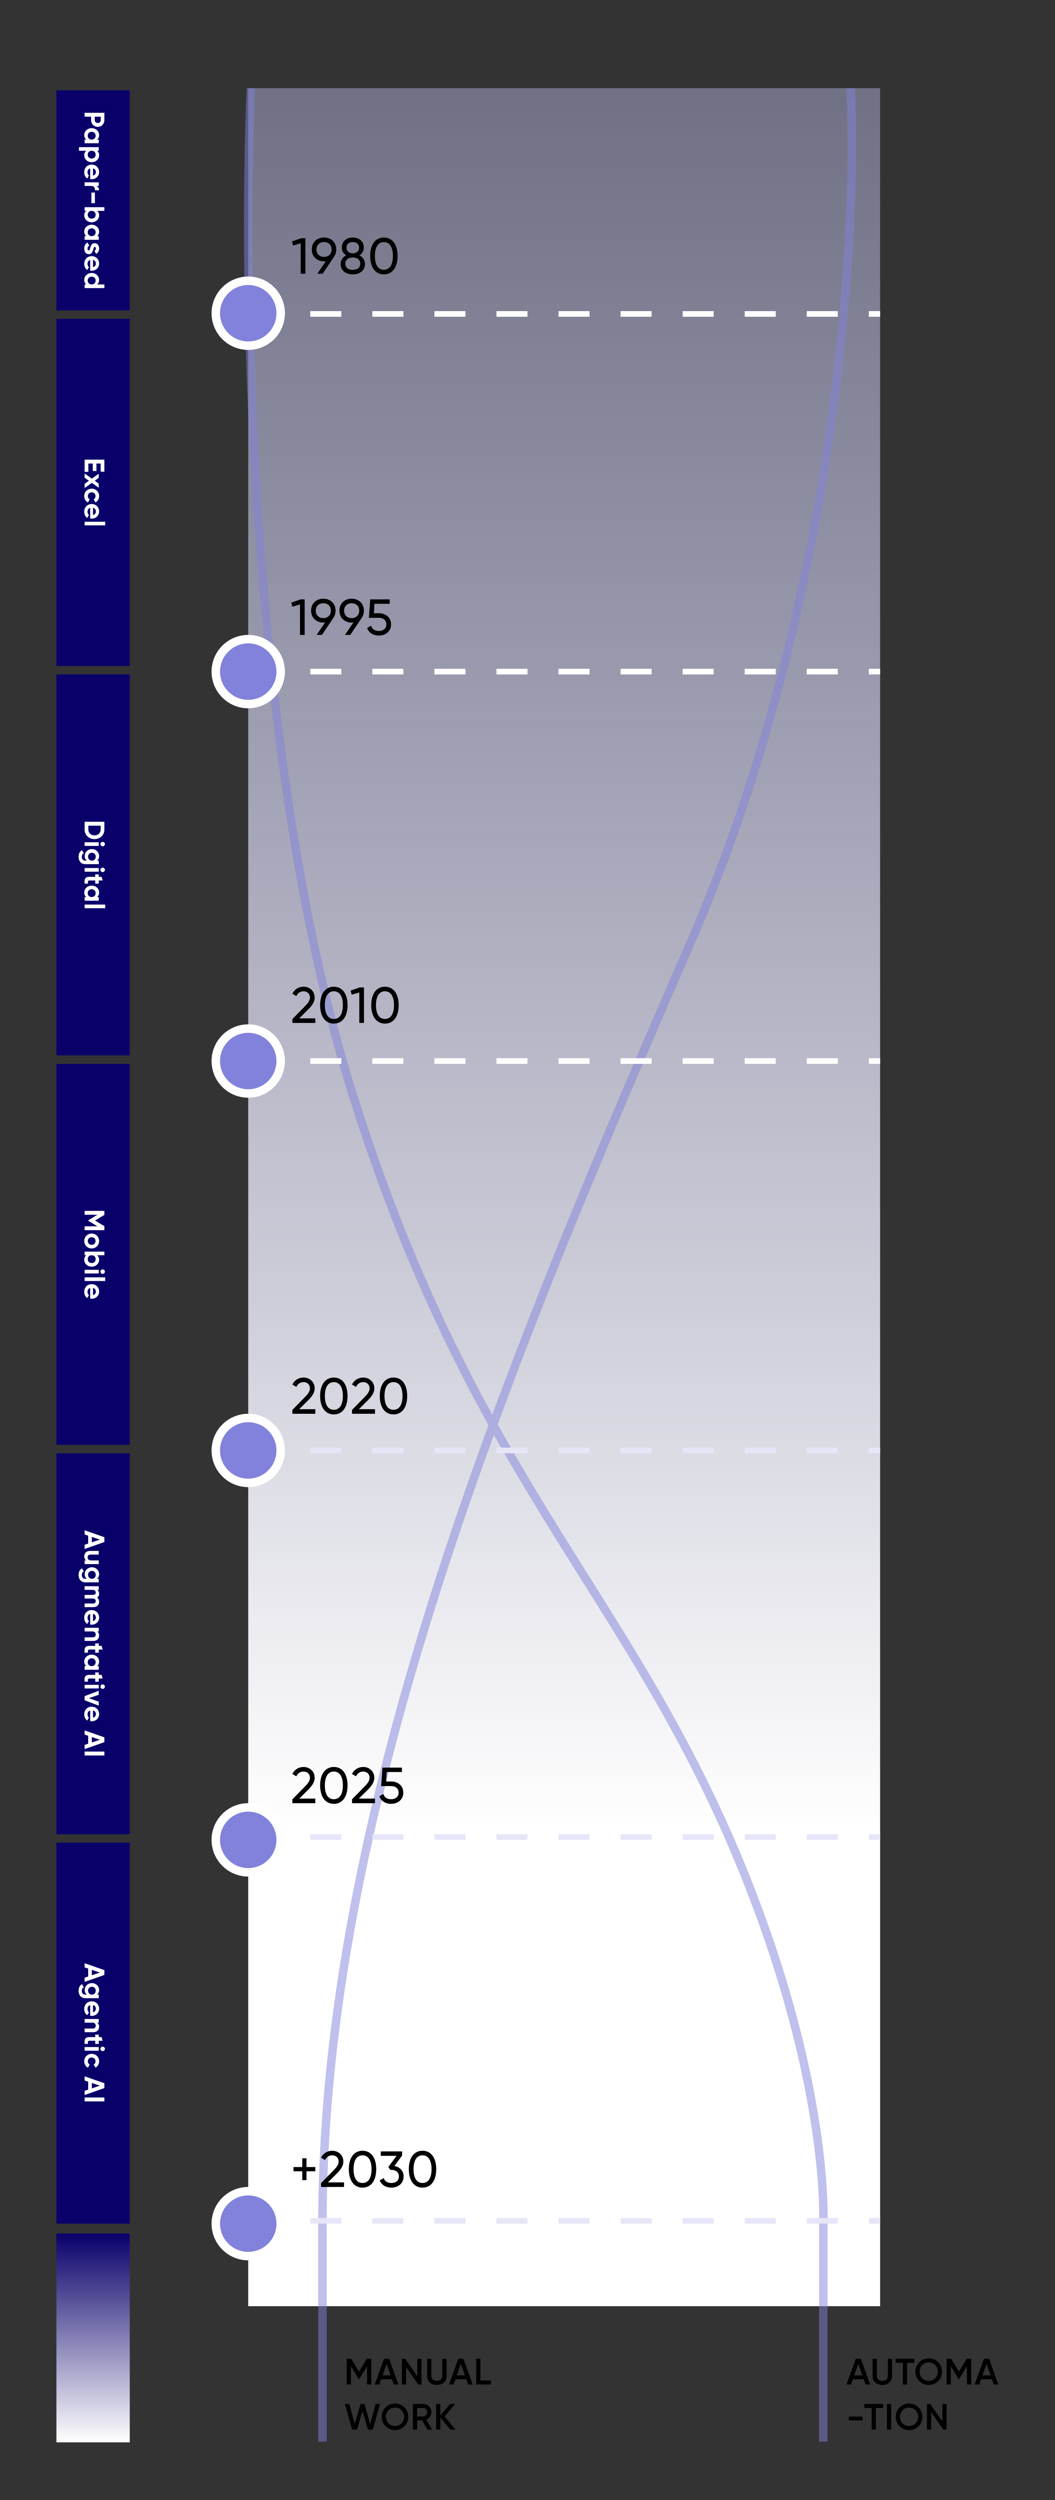 <svg width="374" height="886" viewBox="0 0 374 886" fill="none" xmlns="http://www.w3.org/2000/svg">
<rect x="0" y="0" width="374" height="886" fill="#333333" stroke="none"/>
<rect x="312" y="31.25" width="786" height="224" transform="rotate(90 312 31.25)" fill="url(#paint0_linear_7065_1232)"/>
<rect width="78" height="26" transform="translate(46 32) rotate(90)" fill="#09006A"/>
<path d="M37 42.581C37 43.931 35.96 44.971 34.65 44.971C33.34 44.971 32.3 43.931 32.3 42.581L32.3 41.351L30 41.351L30 39.971L37 39.971L37 42.581ZM33.59 42.581C33.59 43.171 34.05 43.601 34.65 43.601C35.26 43.601 35.71 43.171 35.71 42.581L35.71 41.351L33.59 41.351L33.59 42.581ZM35 49.478L35 50.768L30 50.768L30 49.478L30.59 49.478C30.14 49.118 29.86 48.578 29.86 47.848C29.86 46.518 31.01 45.418 32.5 45.418C33.99 45.418 35.14 46.518 35.14 47.848C35.14 48.578 34.86 49.118 34.41 49.478L35 49.478ZM31.09 48.088C31.09 48.888 31.66 49.478 32.5 49.478C33.34 49.478 33.91 48.888 33.91 48.088C33.91 47.298 33.34 46.708 32.5 46.708C31.66 46.708 31.09 47.298 31.09 48.088ZM35.14 55.047C35.14 56.388 33.99 57.487 32.5 57.487C31.01 57.487 29.86 56.388 29.86 55.047C29.86 54.318 30.13 53.788 30.59 53.428L28 53.428L28 52.138L35 52.138L35 53.428L34.41 53.428C34.87 53.788 35.14 54.318 35.14 55.047ZM31.09 54.807C31.09 55.608 31.66 56.197 32.5 56.197C33.34 56.197 33.91 55.608 33.91 54.807C33.91 54.017 33.34 53.428 32.5 53.428C31.66 53.428 31.09 54.017 31.09 54.807ZM31.97 59.687C31.31 59.867 31.03 60.417 31.03 61.097C31.03 61.597 31.24 61.997 31.53 62.217L30.93 63.257C30.25 62.787 29.86 62.037 29.86 61.077C29.86 59.397 31.01 58.337 32.5 58.337C33.99 58.337 35.14 59.407 35.14 60.977C35.14 62.457 33.97 63.507 32.5 63.507C32.31 63.507 32.14 63.487 31.97 63.457L31.97 59.687ZM32.97 59.667L32.97 62.217C33.69 62.057 33.98 61.517 33.98 60.977C33.98 60.287 33.61 59.817 32.97 59.667ZM34.14 65.898C34.82 66.158 35.1 66.788 35.1 67.418L33.66 67.418C33.74 66.748 33.44 65.898 32.39 65.898L30 65.898L30 64.608L35 64.608L35 65.898L34.14 65.898ZM32.4 68.237L33.64 68.237L33.64 71.987L32.4 71.987L32.4 68.237ZM35.14 76.336C35.14 77.676 33.99 78.776 32.5 78.776C31.01 78.776 29.86 77.676 29.86 76.336C29.86 75.606 30.13 75.076 30.59 74.716L30 74.716L30 73.426L37 73.426L37 74.716L34.41 74.716C34.87 75.076 35.14 75.606 35.14 76.336ZM31.09 76.096C31.09 76.896 31.66 77.486 32.5 77.486C33.34 77.486 33.91 76.896 33.91 76.096C33.91 75.306 33.34 74.716 32.5 74.716C31.66 74.716 31.09 75.306 31.09 76.096ZM35 83.686L35 84.975L30 84.975L30 83.686L30.59 83.686C30.14 83.326 29.86 82.785 29.86 82.055C29.86 80.725 31.01 79.626 32.5 79.626C33.99 79.626 35.14 80.725 35.14 82.055C35.14 82.785 34.86 83.326 34.41 83.686L35 83.686ZM31.09 82.296C31.09 83.096 31.66 83.686 32.5 83.686C33.34 83.686 33.91 83.096 33.91 82.296C33.91 81.505 33.34 80.915 32.5 80.915C31.66 80.915 31.09 81.505 31.09 82.296ZM33.58 87.496C32.84 87.496 33.3 90.076 31.46 90.076C30.38 90.076 29.86 89.136 29.86 88.066C29.86 87.066 30.28 86.326 31.05 85.966L31.68 87.086C31.27 87.226 31.03 87.566 31.03 88.066C31.03 88.476 31.17 88.756 31.46 88.756C32.19 88.756 31.79 86.176 33.55 86.176C34.57 86.176 35.14 87.046 35.14 88.076C35.14 88.886 34.77 89.586 34.08 89.976L33.48 88.876C33.8 88.726 33.99 88.446 33.99 88.076C33.99 87.756 33.85 87.496 33.58 87.496ZM31.97 92.127C31.31 92.308 31.03 92.858 31.03 93.537C31.03 94.037 31.24 94.438 31.53 94.657L30.93 95.698C30.25 95.228 29.86 94.478 29.86 93.517C29.86 91.838 31.01 90.778 32.5 90.778C33.99 90.778 35.14 91.847 35.14 93.418C35.14 94.897 33.97 95.948 32.5 95.948C32.31 95.948 32.14 95.927 31.97 95.897L31.97 92.127ZM32.97 92.108L32.97 94.657C33.69 94.498 33.98 93.957 33.98 93.418C33.98 92.728 33.61 92.257 32.97 92.108ZM37 100.799L37 102.089L30 102.089L30 100.799L30.59 100.799C30.13 100.439 29.86 99.909 29.86 99.179C29.86 97.839 31.01 96.739 32.5 96.739C33.99 96.739 35.14 97.839 35.14 99.179C35.14 99.909 34.87 100.439 34.41 100.799L37 100.799ZM31.09 99.419C31.09 100.209 31.66 100.799 32.5 100.799C33.34 100.799 33.91 100.209 33.91 99.419C33.91 98.619 33.34 98.029 32.5 98.029C31.66 98.029 31.09 98.619 31.09 99.419Z" fill="white"/>
<rect width="123" height="26" transform="translate(46 113) rotate(90)" fill="#09006A"/>
<path d="M31.32 164.265L31.32 167.215L30 167.215L30 162.885L37 162.885L37 167.165L35.68 167.165L35.68 164.265L34.19 164.265L34.19 166.915L32.89 166.915L32.89 164.265L31.32 164.265ZM30 172.938L30 171.448L31.52 170.368L30 169.278L30 167.788L32.55 169.618L35 167.868L35 169.358L33.59 170.368L35 171.378L35 172.858L32.56 171.108L30 172.938ZM29.86 175.81C29.86 174.29 31.01 173.17 32.5 173.17C33.99 173.17 35.14 174.29 35.14 175.81C35.14 176.79 34.62 177.64 33.85 178.05L33.2 176.94C33.61 176.74 33.87 176.31 33.87 175.8C33.87 175.03 33.3 174.46 32.5 174.46C31.71 174.46 31.14 175.03 31.14 175.8C31.14 176.32 31.39 176.75 31.8 176.95L31.16 178.07C30.38 177.64 29.86 176.79 29.86 175.81ZM31.97 179.964C31.31 180.144 31.03 180.694 31.03 181.374C31.03 181.874 31.24 182.274 31.53 182.494L30.93 183.534C30.25 183.064 29.86 182.314 29.86 181.354C29.86 179.674 31.01 178.614 32.5 178.614C33.99 178.614 35.14 179.684 35.14 181.254C35.14 182.734 33.97 183.784 32.5 183.784C32.31 183.784 32.14 183.764 31.97 183.734L31.97 179.964ZM32.97 179.944L32.97 182.494C33.69 182.334 33.98 181.794 33.98 181.254C33.98 180.564 33.61 180.094 32.97 179.944ZM30 184.885L37.3 184.885L37.3 186.175L30 186.175L30 184.885Z" fill="white"/>
<rect width="135" height="26" transform="translate(46 239) rotate(90)" fill="#09006A"/>
<path d="M37 293.993C37 295.923 35.47 297.363 33.5 297.363C31.53 297.363 30 295.923 30 293.993L30 291.213L37 291.213L37 293.993ZM31.32 293.993C31.32 295.203 32.21 296.043 33.5 296.043C34.79 296.043 35.68 295.203 35.68 293.993L35.68 292.593L31.32 292.593L31.32 293.993ZM35.6 299.122C35.6 298.692 35.96 298.332 36.39 298.332C36.82 298.332 37.19 298.692 37.19 299.122C37.19 299.562 36.82 299.922 36.39 299.922C35.96 299.922 35.6 299.562 35.6 299.122ZM30 298.482L35 298.482L35 299.772L30 299.772L30 298.482ZM35 304.983L35 306.243L30.24 306.243C28.6 306.243 27.86 304.953 27.86 303.633C27.86 302.563 28.27 301.703 29.08 301.263L29.71 302.363C29.32 302.573 29.01 302.903 29.01 303.673C29.01 304.483 29.45 304.983 30.24 304.983L30.78 304.983C30.31 304.633 30.02 304.093 30.02 303.383C30.02 301.963 31.17 300.893 32.58 300.893C33.98 300.893 35.14 301.963 35.14 303.383C35.14 304.093 34.85 304.633 34.38 304.983L35 304.983ZM31.21 303.583C31.21 304.393 31.78 304.983 32.58 304.983C33.37 304.983 33.94 304.393 33.94 303.583C33.94 302.773 33.37 302.183 32.58 302.183C31.78 302.183 31.21 302.773 31.21 303.583ZM35.6 308.252C35.6 307.822 35.96 307.462 36.39 307.462C36.82 307.462 37.19 307.822 37.19 308.252C37.19 308.692 36.82 309.052 36.39 309.052C35.96 309.052 35.6 308.692 35.6 308.252ZM30 307.612L35 307.612L35 308.902L30 308.902L30 307.612ZM33.76 313.143L33.76 312.013L31.68 312.013C31.14 312.013 31.13 312.403 31.17 313.143L30 313.143C29.8 311.333 30.33 310.723 31.68 310.723L33.76 310.723L33.76 309.853L35 309.853L35 310.723L36.01 310.723L36.4 312.013L35 312.013L35 313.143L33.76 313.143ZM35 317.896L35 319.186L30 319.186L30 317.896L30.59 317.896C30.14 317.536 29.86 316.996 29.86 316.266C29.86 314.936 31.01 313.836 32.5 313.836C33.99 313.836 35.14 314.936 35.14 316.266C35.14 316.996 34.86 317.536 34.41 317.896L35 317.896ZM31.09 316.506C31.09 317.306 31.66 317.896 32.5 317.896C33.34 317.896 33.91 317.306 33.91 316.506C33.91 315.716 33.34 315.126 32.5 315.126C31.66 315.126 31.09 315.716 31.09 316.506ZM30 320.556L37.3 320.556L37.3 321.846L30 321.846L30 320.556Z" fill="white"/>
<rect width="135" height="26" transform="translate(46 377) rotate(90)" fill="#09006A"/>
<path d="M37 435.948L30 435.948L30 434.578L34.54 434.578L31.29 432.608L31.29 432.448L34.53 430.478L30 430.478L30 429.098L37 429.098L37 430.518L33.69 432.528L37 434.528L37 435.948ZM29.86 439.773C29.86 438.303 31.01 437.133 32.5 437.133C33.99 437.133 35.14 438.303 35.14 439.773C35.14 441.243 33.99 442.423 32.5 442.423C31.01 442.423 29.86 441.243 29.86 439.773ZM31.12 439.773C31.12 440.543 31.69 441.133 32.5 441.133C33.31 441.133 33.88 440.543 33.88 439.773C33.88 439.013 33.31 438.423 32.5 438.423C31.69 438.423 31.12 439.013 31.12 439.773ZM35.14 446.44C35.14 447.78 33.99 448.88 32.5 448.88C31.01 448.88 29.86 447.78 29.86 446.44C29.86 445.71 30.13 445.18 30.59 444.82L30 444.82L30 443.53L37 443.53L37 444.82L34.41 444.82C34.87 445.18 35.14 445.71 35.14 446.44ZM31.09 446.2C31.09 447 31.66 447.59 32.5 447.59C33.34 447.59 33.91 447 33.91 446.2C33.91 445.41 33.34 444.82 32.5 444.82C31.66 444.82 31.09 445.41 31.09 446.2ZM35.6 450.63C35.6 450.2 35.96 449.84 36.39 449.84C36.82 449.84 37.19 450.2 37.19 450.63C37.19 451.07 36.82 451.43 36.39 451.43C35.96 451.43 35.6 451.07 35.6 450.63ZM30 449.99L35 449.99L35 451.28L30 451.28L30 449.99ZM30 452.661L37.3 452.661L37.3 453.951L30 453.951L30 452.661ZM31.97 456.421C31.31 456.601 31.03 457.151 31.03 457.831C31.03 458.331 31.24 458.731 31.53 458.951L30.93 459.991C30.25 459.521 29.86 458.771 29.86 457.811C29.86 456.131 31.01 455.071 32.5 455.071C33.99 455.071 35.14 456.141 35.14 457.711C35.14 459.191 33.97 460.241 32.5 460.241C32.31 460.241 32.14 460.221 31.97 460.191L31.97 456.421ZM32.97 456.401L32.97 458.951C33.69 458.791 33.98 458.251 33.98 457.711C33.98 457.021 33.61 456.551 32.97 456.401Z" fill="white"/>
<rect width="135" height="26" transform="translate(46 515) rotate(90)" fill="#09006A"/>
<path d="M30 547.412L31.26 546.992L31.26 544.202L30 543.782L30 542.292L37 544.742L37 546.452L30 548.912L30 547.412ZM32.55 544.642L32.55 546.562L35.41 545.602L32.55 544.642ZM35 552.983L35 554.273L30 554.273L30 552.983L30.56 552.983C30.11 552.683 29.86 552.163 29.86 551.493C29.86 550.433 30.6 549.603 31.93 549.603L35 549.603L35 550.893L32.09 550.893C31.41 550.893 31.06 551.303 31.06 551.883C31.06 552.513 31.43 552.983 32.3 552.983L35 552.983ZM35 559.484L35 560.744L30.24 560.744C28.6 560.744 27.86 559.454 27.86 558.134C27.86 557.064 28.27 556.204 29.08 555.764L29.71 556.864C29.32 557.074 29.01 557.404 29.01 558.174C29.01 558.984 29.45 559.484 30.24 559.484L30.78 559.484C30.31 559.134 30.02 558.594 30.02 557.884C30.02 556.464 31.17 555.394 32.58 555.394C33.98 555.394 35.14 556.464 35.14 557.884C35.14 558.594 34.85 559.134 34.38 559.484L35 559.484ZM31.21 558.084C31.21 558.894 31.78 559.484 32.58 559.484C33.37 559.484 33.94 558.894 33.94 558.084C33.94 557.274 33.37 556.684 32.58 556.684C31.78 556.684 31.21 557.274 31.21 558.084ZM35.14 567.644C35.14 568.784 34.33 569.534 33.08 569.534L30 569.534L30 568.244L32.99 568.244C33.58 568.244 33.94 567.944 33.94 567.404C33.94 566.834 33.56 566.474 32.81 566.474L30 566.474L30 565.184L32.99 565.184C33.58 565.184 33.94 564.884 33.94 564.344C33.94 563.794 33.56 563.404 32.81 563.404L30 563.404L30 562.114L35 562.114L35 563.404L34.47 563.404C34.89 563.684 35.14 564.154 35.14 564.794C35.14 565.414 34.88 565.874 34.42 566.154C34.87 566.464 35.14 566.964 35.14 567.644ZM31.97 571.92C31.31 572.1 31.03 572.65 31.03 573.33C31.03 573.83 31.24 574.23 31.53 574.45L30.93 575.49C30.25 575.02 29.86 574.27 29.86 573.31C29.86 571.63 31.01 570.57 32.5 570.57C33.99 570.57 35.14 571.64 35.14 573.21C35.14 574.69 33.97 575.74 32.5 575.74C32.31 575.74 32.14 575.72 31.97 575.69L31.97 571.92ZM32.97 571.9L32.97 574.45C33.69 574.29 33.98 573.75 33.98 573.21C33.98 572.52 33.61 572.05 32.97 571.9ZM35.14 579.62C35.14 580.68 34.4 581.51 33.07 581.51L30 581.51L30 580.22L32.91 580.22C33.59 580.22 33.94 579.81 33.94 579.23C33.94 578.6 33.57 578.13 32.7 578.13L30 578.13L30 576.84L35 576.84L35 578.13L34.44 578.13C34.89 578.43 35.14 578.95 35.14 579.62ZM33.76 585.672L33.76 584.542L31.68 584.542C31.14 584.542 31.13 584.932 31.17 585.672L30 585.672C29.8 583.862 30.33 583.252 31.68 583.252L33.76 583.252L33.76 582.382L35 582.382L35 583.252L36.01 583.252L36.4 584.542L35 584.542L35 585.672L33.76 585.672ZM35 590.425L35 591.715L30 591.715L30 590.425L30.59 590.425C30.14 590.065 29.86 589.525 29.86 588.795C29.86 587.465 31.01 586.365 32.5 586.365C33.99 586.365 35.14 587.465 35.14 588.795C35.14 589.525 34.86 590.065 34.41 590.425L35 590.425ZM31.09 589.035C31.09 589.835 31.66 590.425 32.5 590.425C33.34 590.425 33.91 589.835 33.91 589.035C33.91 588.245 33.34 587.655 32.5 587.655C31.66 587.655 31.09 588.245 31.09 589.035ZM33.76 595.945L33.76 594.815L31.68 594.815C31.14 594.815 31.13 595.205 31.17 595.945L30 595.945C29.8 594.135 30.33 593.525 31.68 593.525L33.76 593.525L33.76 592.655L35 592.655L35 593.525L36.01 593.525L36.4 594.815L35 594.815L35 595.945L33.76 595.945ZM35.6 597.694C35.6 597.264 35.96 596.904 36.39 596.904C36.82 596.904 37.19 597.264 37.19 597.694C37.19 598.134 36.82 598.494 36.39 598.494C35.96 598.494 35.6 598.134 35.6 597.694ZM30 597.054L35 597.054L35 598.344L30 598.344L30 597.054ZM35 603.015L35 604.435L30 602.535L30 601.065L35 599.165L35 600.585L31.5 601.795L35 603.015ZM31.97 606.152C31.31 606.332 31.03 606.882 31.03 607.562C31.03 608.062 31.24 608.462 31.53 608.682L30.93 609.722C30.25 609.252 29.86 608.502 29.86 607.542C29.86 605.862 31.01 604.802 32.5 604.802C33.99 604.802 35.14 605.872 35.14 607.442C35.14 608.922 33.97 609.972 32.5 609.972C32.31 609.972 32.14 609.952 31.97 609.922L31.97 606.152ZM32.97 606.132L32.97 608.682C33.69 608.522 33.98 607.982 33.98 607.442C33.98 606.752 33.61 606.282 32.97 606.132ZM30 618.332L31.26 617.912L31.26 615.122L30 614.702L30 613.212L37 615.662L37 617.372L30 619.832L30 618.332ZM32.55 615.562L32.55 617.482L35.41 616.522L32.55 615.562ZM37 620.712L37 622.092L30 622.092L30 620.712L37 620.712Z" fill="white"/>
<rect width="135" height="26" transform="translate(46 653) rotate(90)" fill="#09006A"/>
<path d="M30 700.829L31.26 700.409L31.26 697.619L30 697.199L30 695.709L37 698.159L37 699.869L30 702.329L30 700.829ZM32.55 698.059L32.55 699.979L35.41 699.019L32.55 698.059ZM35 706.842L35 708.102L30.24 708.102C28.6 708.102 27.86 706.812 27.86 705.492C27.86 704.422 28.27 703.562 29.08 703.122L29.71 704.222C29.32 704.432 29.01 704.762 29.01 705.532C29.01 706.342 29.45 706.842 30.24 706.842L30.78 706.842C30.31 706.492 30.02 705.952 30.02 705.242C30.02 703.822 31.17 702.752 32.58 702.752C33.98 702.752 35.14 703.822 35.14 705.242C35.14 705.952 34.85 706.492 34.38 706.842L35 706.842ZM31.21 705.442C31.21 706.252 31.78 706.842 32.58 706.842C33.37 706.842 33.94 706.252 33.94 705.442C33.94 704.632 33.37 704.042 32.58 704.042C31.78 704.042 31.21 704.632 31.21 705.442ZM31.97 710.562C31.31 710.742 31.03 711.292 31.03 711.972C31.03 712.472 31.24 712.872 31.53 713.092L30.93 714.132C30.25 713.662 29.86 712.912 29.86 711.952C29.86 710.272 31.01 709.212 32.5 709.212C33.99 709.212 35.14 710.282 35.14 711.852C35.14 713.332 33.97 714.382 32.5 714.382C32.31 714.382 32.14 714.362 31.97 714.332L31.97 710.562ZM32.97 710.542L32.97 713.092C33.69 712.932 33.98 712.392 33.98 711.852C33.98 711.162 33.61 710.692 32.97 710.542ZM35.14 718.262C35.14 719.322 34.4 720.152 33.07 720.152L30 720.152L30 718.862L32.91 718.862C33.59 718.862 33.94 718.452 33.94 717.872C33.94 717.242 33.57 716.772 32.7 716.772L30 716.772L30 715.482L35 715.482L35 716.772L34.44 716.772C34.89 717.072 35.14 717.592 35.14 718.262ZM33.76 724.314L33.76 723.184L31.68 723.184C31.14 723.184 31.13 723.574 31.17 724.314L30 724.314C29.8 722.504 30.33 721.894 31.68 721.894L33.76 721.894L33.76 721.024L35 721.024L35 721.894L36.01 721.894L36.4 723.184L35 723.184L35 724.314L33.76 724.314ZM35.6 726.063C35.6 725.633 35.96 725.273 36.39 725.273C36.82 725.273 37.19 725.633 37.19 726.063C37.19 726.503 36.82 726.863 36.39 726.863C35.96 726.863 35.6 726.503 35.6 726.063ZM30 725.423L35 725.423L35 726.713L30 726.713L30 725.423ZM29.86 730.474C29.86 728.954 31.01 727.834 32.5 727.834C33.99 727.834 35.14 728.954 35.14 730.474C35.14 731.454 34.62 732.304 33.85 732.714L33.2 731.604C33.61 731.404 33.87 730.974 33.87 730.464C33.87 729.694 33.3 729.124 32.5 729.124C31.71 729.124 31.14 729.694 31.14 730.464C31.14 730.984 31.39 731.414 31.8 731.614L31.16 732.734C30.38 732.304 29.86 731.454 29.86 730.474ZM30 740.915L31.26 740.495L31.26 737.705L30 737.285L30 735.795L37 738.245L37 739.955L30 742.415L30 740.915ZM32.55 738.145L32.55 740.065L35.41 739.105L32.55 738.145ZM37 743.295L37 744.675L30 744.675L30 743.295L37 743.295Z" fill="white"/>
<rect width="74" height="26" transform="translate(46 791.5) rotate(90)" fill="url(#paint1_linear_7065_1232)"/>
<path d="M306.838 845L306.201 843.167H302.327L301.69 845H300.065L303.367 835.9H305.161L308.45 845H306.838ZM302.821 841.763H305.707L304.264 837.655L302.821 841.763ZM312.789 845.169C310.787 845.169 309.344 843.947 309.344 841.984V835.9H310.839V841.893C310.839 842.959 311.45 843.713 312.789 843.713C314.128 843.713 314.739 842.959 314.739 841.893V835.9H316.234V841.984C316.234 843.947 314.778 845.169 312.789 845.169ZM324.128 835.9V837.33H321.567V845H320.072V837.33H317.498V835.9H324.128ZM329.237 845.169C326.611 845.169 324.518 843.089 324.518 840.45C324.518 837.811 326.611 835.731 329.237 835.731C331.876 835.731 333.956 837.811 333.956 840.45C333.956 843.089 331.876 845.169 329.237 845.169ZM329.237 843.713C331.057 843.713 332.461 842.322 332.461 840.45C332.461 838.578 331.057 837.187 329.237 837.187C327.417 837.187 326.013 838.578 326.013 840.45C326.013 842.322 327.417 843.713 329.237 843.713ZM344.29 835.9V845H342.795V838.513L340.026 843.089H339.844L337.075 838.5V845H335.58V835.9H337.192L339.935 840.45L342.691 835.9H344.29ZM352.292 845L351.655 843.167H347.781L347.144 845H345.519L348.821 835.9H350.615L353.904 845H352.292ZM348.275 841.763H351.161L349.718 837.655L348.275 841.763ZM300.91 857.724V856.372H305.72V857.724H300.91ZM313.065 851.9V853.33H310.504V861H309.009V853.33H306.435V851.9H313.065ZM314.43 851.9H315.925V861H314.43V851.9ZM322.267 861.169C319.641 861.169 317.548 859.089 317.548 856.45C317.548 853.811 319.641 851.731 322.267 851.731C324.906 851.731 326.986 853.811 326.986 856.45C326.986 859.089 324.906 861.169 322.267 861.169ZM322.267 859.713C324.087 859.713 325.491 858.322 325.491 856.45C325.491 854.578 324.087 853.187 322.267 853.187C320.447 853.187 319.043 854.578 319.043 856.45C319.043 858.322 320.447 859.713 322.267 859.713ZM334.07 851.9H335.565V861H334.395L330.105 854.825V861H328.61V851.9H329.78L334.07 858.075V851.9Z" fill="black"/>
<path d="M131.62 835.9V845H130.125V838.513L127.356 843.089H127.174L124.405 838.5V845H122.91V835.9H124.522L127.265 840.45L130.021 835.9H131.62ZM139.622 845L138.985 843.167H135.111L134.474 845H132.849L136.151 835.9H137.945L141.234 845H139.622ZM135.605 841.763H138.491L137.048 837.655L135.605 841.763ZM147.933 835.9H149.428V845H148.258L143.968 838.825V845H142.473V835.9H143.643L147.933 842.075V835.9ZM154.859 845.169C152.857 845.169 151.414 843.947 151.414 841.984V835.9H152.909V841.893C152.909 842.959 153.52 843.713 154.859 843.713C156.198 843.713 156.809 842.959 156.809 841.893V835.9H158.304V841.984C158.304 843.947 156.848 845.169 154.859 845.169ZM165.958 845L165.321 843.167H161.447L160.81 845H159.185L162.487 835.9H164.281L167.57 845H165.958ZM161.941 841.763H164.827L163.384 837.655L161.941 841.763ZM170.304 843.57H174.009V845H168.809V835.9H170.304V843.57ZM124.834 861L122.26 851.9H123.833L125.744 859.011L127.811 851.9H129.189L131.243 859.011L133.154 851.9H134.727L132.153 861H130.424L128.5 854.357L126.563 861H124.834ZM140.028 861.169C137.402 861.169 135.309 859.089 135.309 856.45C135.309 853.811 137.402 851.731 140.028 851.731C142.667 851.731 144.747 853.811 144.747 856.45C144.747 859.089 142.667 861.169 140.028 861.169ZM140.028 859.713C141.848 859.713 143.252 858.322 143.252 856.45C143.252 854.578 141.848 853.187 140.028 853.187C138.208 853.187 136.804 854.578 136.804 856.45C136.804 858.322 138.208 859.713 140.028 859.713ZM151.557 861L149.633 857.685H147.865V861H146.37V851.9H150.01C151.635 851.9 152.935 853.2 152.935 854.825C152.935 855.995 152.194 857.035 151.128 857.464L153.195 861H151.557ZM147.865 853.304V856.346H150.01C150.803 856.346 151.44 855.67 151.44 854.825C151.44 853.967 150.803 853.304 150.01 853.304H147.865ZM161.467 861H159.686L156.098 856.671V861H154.603V851.9H156.098V855.982L159.556 851.9H161.337L157.658 856.333L161.467 861Z" fill="black"/>
<path opacity="0.5" d="M301.557 31.25C304.168 82.781 296.484 215.46 244.86 333.931C180.33 482.02 114.308 640.615 114.308 788.204L114.308 865.25M88.944 31.25C85.836 101.626 88.646 271.294 124.753 386.963C169.886 531.55 228.448 567.071 269.105 677.638C294.125 745.678 291.859 788.204 291.859 788.204L291.859 865.25" stroke="#8282DC" stroke-width="3"/>
<line x1="88" y1="111.25" x2="312" y2="111.25" stroke="white" stroke-width="2" stroke-dasharray="11 11"/>
<line x1="88" y1="238" x2="312" y2="238" stroke="white" stroke-width="2" stroke-dasharray="11 11"/>
<line x1="88" y1="376" x2="312" y2="376" stroke="white" stroke-width="2" stroke-dasharray="11 11"/>
<line x1="88" y1="514" x2="312" y2="514" stroke="#E6E6F8" stroke-width="2" stroke-dasharray="11 11"/>
<line x1="88" y1="651" x2="312" y2="651" stroke="#E6E6F8" stroke-width="2" stroke-dasharray="11 11"/>
<line x1="88" y1="787" x2="312" y2="787" stroke="#E6E6F8" stroke-width="2" stroke-dasharray="11 11"/>
<circle cx="88" cy="376" r="11.5" transform="rotate(90 88 376)" fill="#8282DC" stroke="white" stroke-width="3"/>
<circle cx="88" cy="514" r="11.5" transform="rotate(90 88 514)" fill="#8282DC" stroke="white" stroke-width="3"/>
<circle cx="88" cy="652" r="11.5" transform="rotate(90 88 652)" fill="#8282DC" stroke="white" stroke-width="3"/>
<circle cx="88" cy="788" r="11.5" transform="rotate(90 88 788)" fill="#8282DC" stroke="white" stroke-width="3"/>
<circle cx="88" cy="238" r="11.5" transform="rotate(90 88 238)" fill="#8282DC" stroke="white" stroke-width="3"/>
<circle cx="88" cy="111" r="11.5" transform="rotate(90 88 111)" fill="#8282DC" stroke="white" stroke-width="3"/>
<path d="M106.812 84.4H108.252V97H106.596V86.2L103.914 86.992L103.5 85.552L106.812 84.4ZM119.204 88.396C119.204 89.386 118.934 90.232 118.43 90.934H118.448L114.38 97H112.49L115.478 92.59C115.28 92.608 115.082 92.626 114.866 92.626C112.328 92.626 110.528 90.898 110.528 88.396C110.528 85.894 112.328 84.166 114.866 84.166C117.404 84.166 119.204 85.894 119.204 88.396ZM112.184 88.396C112.184 89.998 113.282 91.042 114.866 91.042C116.45 91.042 117.548 89.998 117.548 88.396C117.548 86.794 116.45 85.768 114.866 85.768C113.282 85.768 112.184 86.812 112.184 88.396ZM127.414 90.484C128.62 91.096 129.376 92.176 129.376 93.544C129.376 95.902 127.522 97.234 125.056 97.234C122.608 97.234 120.754 95.902 120.754 93.544C120.754 92.176 121.51 91.096 122.716 90.484C121.798 89.908 121.168 88.972 121.168 87.73C121.168 85.318 123.076 84.166 125.056 84.166C127.054 84.166 128.962 85.318 128.962 87.73C128.962 88.972 128.332 89.908 127.414 90.484ZM125.056 85.768C123.886 85.768 122.824 86.362 122.824 87.766C122.824 89.098 123.886 89.782 125.056 89.782C126.244 89.782 127.288 89.098 127.288 87.766C127.288 86.362 126.244 85.768 125.056 85.768ZM125.056 95.632C126.604 95.632 127.72 94.894 127.72 93.436C127.72 91.996 126.604 91.258 125.056 91.258C123.526 91.258 122.41 91.996 122.41 93.436C122.41 94.894 123.526 95.632 125.056 95.632ZM136.084 97.234C132.97 97.234 131.224 94.588 131.224 90.7C131.224 86.812 132.97 84.166 136.084 84.166C139.216 84.166 140.944 86.812 140.944 90.7C140.944 94.588 139.216 97.234 136.084 97.234ZM136.084 95.596C138.118 95.596 139.288 93.832 139.288 90.7C139.288 87.568 138.118 85.786 136.084 85.786C134.05 85.786 132.898 87.568 132.898 90.7C132.898 93.832 134.05 95.596 136.084 95.596Z" fill="black"/>
<path d="M106.564 212.4H108.004V225H106.348V214.2L103.666 214.992L103.252 213.552L106.564 212.4ZM118.956 216.396C118.956 217.386 118.686 218.232 118.182 218.934H118.2L114.132 225H112.242L115.23 220.59C115.032 220.608 114.834 220.626 114.618 220.626C112.08 220.626 110.28 218.898 110.28 216.396C110.28 213.894 112.08 212.166 114.618 212.166C117.156 212.166 118.956 213.894 118.956 216.396ZM111.936 216.396C111.936 217.998 113.034 219.042 114.618 219.042C116.202 219.042 117.3 217.998 117.3 216.396C117.3 214.794 116.202 213.768 114.618 213.768C113.034 213.768 111.936 214.812 111.936 216.396ZM129.002 216.396C129.002 217.386 128.732 218.232 128.228 218.934H128.246L124.178 225H122.288L125.276 220.59C125.078 220.608 124.88 220.626 124.664 220.626C122.126 220.626 120.326 218.898 120.326 216.396C120.326 213.894 122.126 212.166 124.664 212.166C127.202 212.166 129.002 213.894 129.002 216.396ZM121.982 216.396C121.982 217.998 123.08 219.042 124.664 219.042C126.248 219.042 127.346 217.998 127.346 216.396C127.346 214.794 126.248 213.768 124.664 213.768C123.08 213.768 121.982 214.812 121.982 216.396ZM134.376 217.314C136.626 217.314 138.624 218.7 138.624 221.274C138.624 223.83 136.572 225.234 134.304 225.234C132.45 225.234 130.758 224.334 130.146 222.534L131.568 221.724C131.91 222.966 132.936 223.596 134.304 223.596C135.834 223.596 136.968 222.768 136.968 221.274C136.968 219.762 135.834 218.934 134.34 218.934H130.776L131.244 212.4H138.138V213.966H132.756L132.54 217.314H134.376Z" fill="black"/>
<path d="M103.648 362.5V361.132L108.094 356.596C109.084 355.606 109.876 354.598 109.876 353.536C109.876 352.06 108.814 351.286 107.644 351.286C106.492 351.286 105.592 351.844 105.052 352.978L103.648 352.15C104.458 350.476 105.988 349.666 107.626 349.666C109.588 349.666 111.55 351.034 111.55 353.518C111.55 355.084 110.542 356.434 109.3 357.676L106.078 360.88H111.784V362.5H103.648ZM118.346 362.734C115.232 362.734 113.486 360.088 113.486 356.2C113.486 352.312 115.232 349.666 118.346 349.666C121.478 349.666 123.206 352.312 123.206 356.2C123.206 360.088 121.478 362.734 118.346 362.734ZM118.346 361.096C120.38 361.096 121.55 359.332 121.55 356.2C121.55 353.068 120.38 351.286 118.346 351.286C116.312 351.286 115.16 353.068 115.16 356.2C115.16 359.332 116.312 361.096 118.346 361.096ZM127.587 349.9H129.027V362.5H127.371V351.7L124.689 352.492L124.275 351.052L127.587 349.9ZM136.469 362.734C133.355 362.734 131.609 360.088 131.609 356.2C131.609 352.312 133.355 349.666 136.469 349.666C139.601 349.666 141.329 352.312 141.329 356.2C141.329 360.088 139.601 362.734 136.469 362.734ZM136.469 361.096C138.503 361.096 139.673 359.332 139.673 356.2C139.673 353.068 138.503 351.286 136.469 351.286C134.435 351.286 133.283 353.068 133.283 356.2C133.283 359.332 134.435 361.096 136.469 361.096Z" fill="black"/>
<path d="M103.648 501V499.632L108.094 495.096C109.084 494.106 109.876 493.098 109.876 492.036C109.876 490.56 108.814 489.786 107.644 489.786C106.492 489.786 105.592 490.344 105.052 491.478L103.648 490.65C104.458 488.976 105.988 488.166 107.626 488.166C109.588 488.166 111.55 489.534 111.55 492.018C111.55 493.584 110.542 494.934 109.3 496.176L106.078 499.38H111.784V501H103.648ZM118.346 501.234C115.232 501.234 113.486 498.588 113.486 494.7C113.486 490.812 115.232 488.166 118.346 488.166C121.478 488.166 123.206 490.812 123.206 494.7C123.206 498.588 121.478 501.234 118.346 501.234ZM118.346 499.596C120.38 499.596 121.55 497.832 121.55 494.7C121.55 491.568 120.38 489.786 118.346 489.786C116.312 489.786 115.16 491.568 115.16 494.7C115.16 497.832 116.312 499.596 118.346 499.596ZM124.794 501V499.632L129.24 495.096C130.23 494.106 131.022 493.098 131.022 492.036C131.022 490.56 129.96 489.786 128.79 489.786C127.638 489.786 126.738 490.344 126.198 491.478L124.794 490.65C125.604 488.976 127.134 488.166 128.772 488.166C130.734 488.166 132.696 489.534 132.696 492.018C132.696 493.584 131.688 494.934 130.446 496.176L127.224 499.38H132.93V501H124.794ZM139.492 501.234C136.378 501.234 134.632 498.588 134.632 494.7C134.632 490.812 136.378 488.166 139.492 488.166C142.624 488.166 144.352 490.812 144.352 494.7C144.352 498.588 142.624 501.234 139.492 501.234ZM139.492 499.596C141.526 499.596 142.696 497.832 142.696 494.7C142.696 491.568 141.526 489.786 139.492 489.786C137.458 489.786 136.306 491.568 136.306 494.7C136.306 497.832 137.458 499.596 139.492 499.596Z" fill="black"/>
<path d="M103.648 639V637.632L108.094 633.096C109.084 632.106 109.876 631.098 109.876 630.036C109.876 628.56 108.814 627.786 107.644 627.786C106.492 627.786 105.592 628.344 105.052 629.478L103.648 628.65C104.458 626.976 105.988 626.166 107.626 626.166C109.588 626.166 111.55 627.534 111.55 630.018C111.55 631.584 110.542 632.934 109.3 634.176L106.078 637.38H111.784V639H103.648ZM118.346 639.234C115.232 639.234 113.486 636.588 113.486 632.7C113.486 628.812 115.232 626.166 118.346 626.166C121.478 626.166 123.206 628.812 123.206 632.7C123.206 636.588 121.478 639.234 118.346 639.234ZM118.346 637.596C120.38 637.596 121.55 635.832 121.55 632.7C121.55 629.568 120.38 627.786 118.346 627.786C116.312 627.786 115.16 629.568 115.16 632.7C115.16 635.832 116.312 637.596 118.346 637.596ZM124.794 639V637.632L129.24 633.096C130.23 632.106 131.022 631.098 131.022 630.036C131.022 628.56 129.96 627.786 128.79 627.786C127.638 627.786 126.738 628.344 126.198 629.478L124.794 628.65C125.604 626.976 127.134 626.166 128.772 626.166C130.734 626.166 132.696 627.534 132.696 630.018C132.696 631.584 131.688 632.934 130.446 634.176L127.224 637.38H132.93V639H124.794ZM138.717 631.314C140.967 631.314 142.965 632.7 142.965 635.274C142.965 637.83 140.913 639.234 138.645 639.234C136.791 639.234 135.099 638.334 134.487 636.534L135.909 635.724C136.251 636.966 137.277 637.596 138.645 637.596C140.175 637.596 141.309 636.768 141.309 635.274C141.309 633.762 140.175 632.934 138.681 632.934H135.117L135.585 626.4H142.479V627.966H137.097L136.881 631.314H138.717Z" fill="black"/>
<path d="M111.784 767.944V769.438H108.652V772.57H107.158V769.438H104.044V767.944H107.158V764.83H108.652V767.944H111.784ZM113.817 775V773.632L118.263 769.096C119.253 768.106 120.045 767.098 120.045 766.036C120.045 764.56 118.983 763.786 117.813 763.786C116.661 763.786 115.761 764.344 115.221 765.478L113.817 764.65C114.627 762.976 116.157 762.166 117.795 762.166C119.757 762.166 121.719 763.534 121.719 766.018C121.719 767.584 120.711 768.934 119.469 770.176L116.247 773.38H121.953V775H113.817ZM128.515 775.234C125.401 775.234 123.655 772.588 123.655 768.7C123.655 764.812 125.401 762.166 128.515 762.166C131.647 762.166 133.375 764.812 133.375 768.7C133.375 772.588 131.647 775.234 128.515 775.234ZM128.515 773.596C130.549 773.596 131.719 771.832 131.719 768.7C131.719 765.568 130.549 763.786 128.515 763.786C126.481 763.786 125.329 765.568 125.329 768.7C125.329 771.832 126.481 773.596 128.515 773.596ZM139.809 767.566C141.627 767.908 143.085 769.186 143.085 771.274C143.085 773.83 141.033 775.234 138.765 775.234C136.911 775.234 135.273 774.37 134.625 772.678L136.029 771.85C136.407 773.02 137.397 773.596 138.765 773.596C140.277 773.596 141.411 772.768 141.411 771.274C141.411 769.762 140.277 768.934 138.765 768.934H138.333L137.667 767.908L140.583 763.966H134.985V762.4H142.545V763.876L139.809 767.566ZM149.784 775.234C146.67 775.234 144.924 772.588 144.924 768.7C144.924 764.812 146.67 762.166 149.784 762.166C152.916 762.166 154.644 764.812 154.644 768.7C154.644 772.588 152.916 775.234 149.784 775.234ZM149.784 773.596C151.818 773.596 152.988 771.832 152.988 768.7C152.988 765.568 151.818 763.786 149.784 763.786C147.75 763.786 146.598 765.568 146.598 768.7C146.598 771.832 147.75 773.596 149.784 773.596Z" fill="black"/>
<defs>
<linearGradient id="paint0_linear_7065_1232" x1="1098" y1="143.25" x2="312" y2="143.25" gradientUnits="userSpaceOnUse">
<stop offset="0.216" stop-color="white"/>
<stop offset="1" stop-color="#CECEFF" stop-opacity="0.4"/>
</linearGradient>
<linearGradient id="paint1_linear_7065_1232" x1="0" y1="13" x2="74" y2="13" gradientUnits="userSpaceOnUse">
<stop stop-color="#09006A"/>
<stop offset="1" stop-color="white"/>
</linearGradient>
</defs>
</svg>
